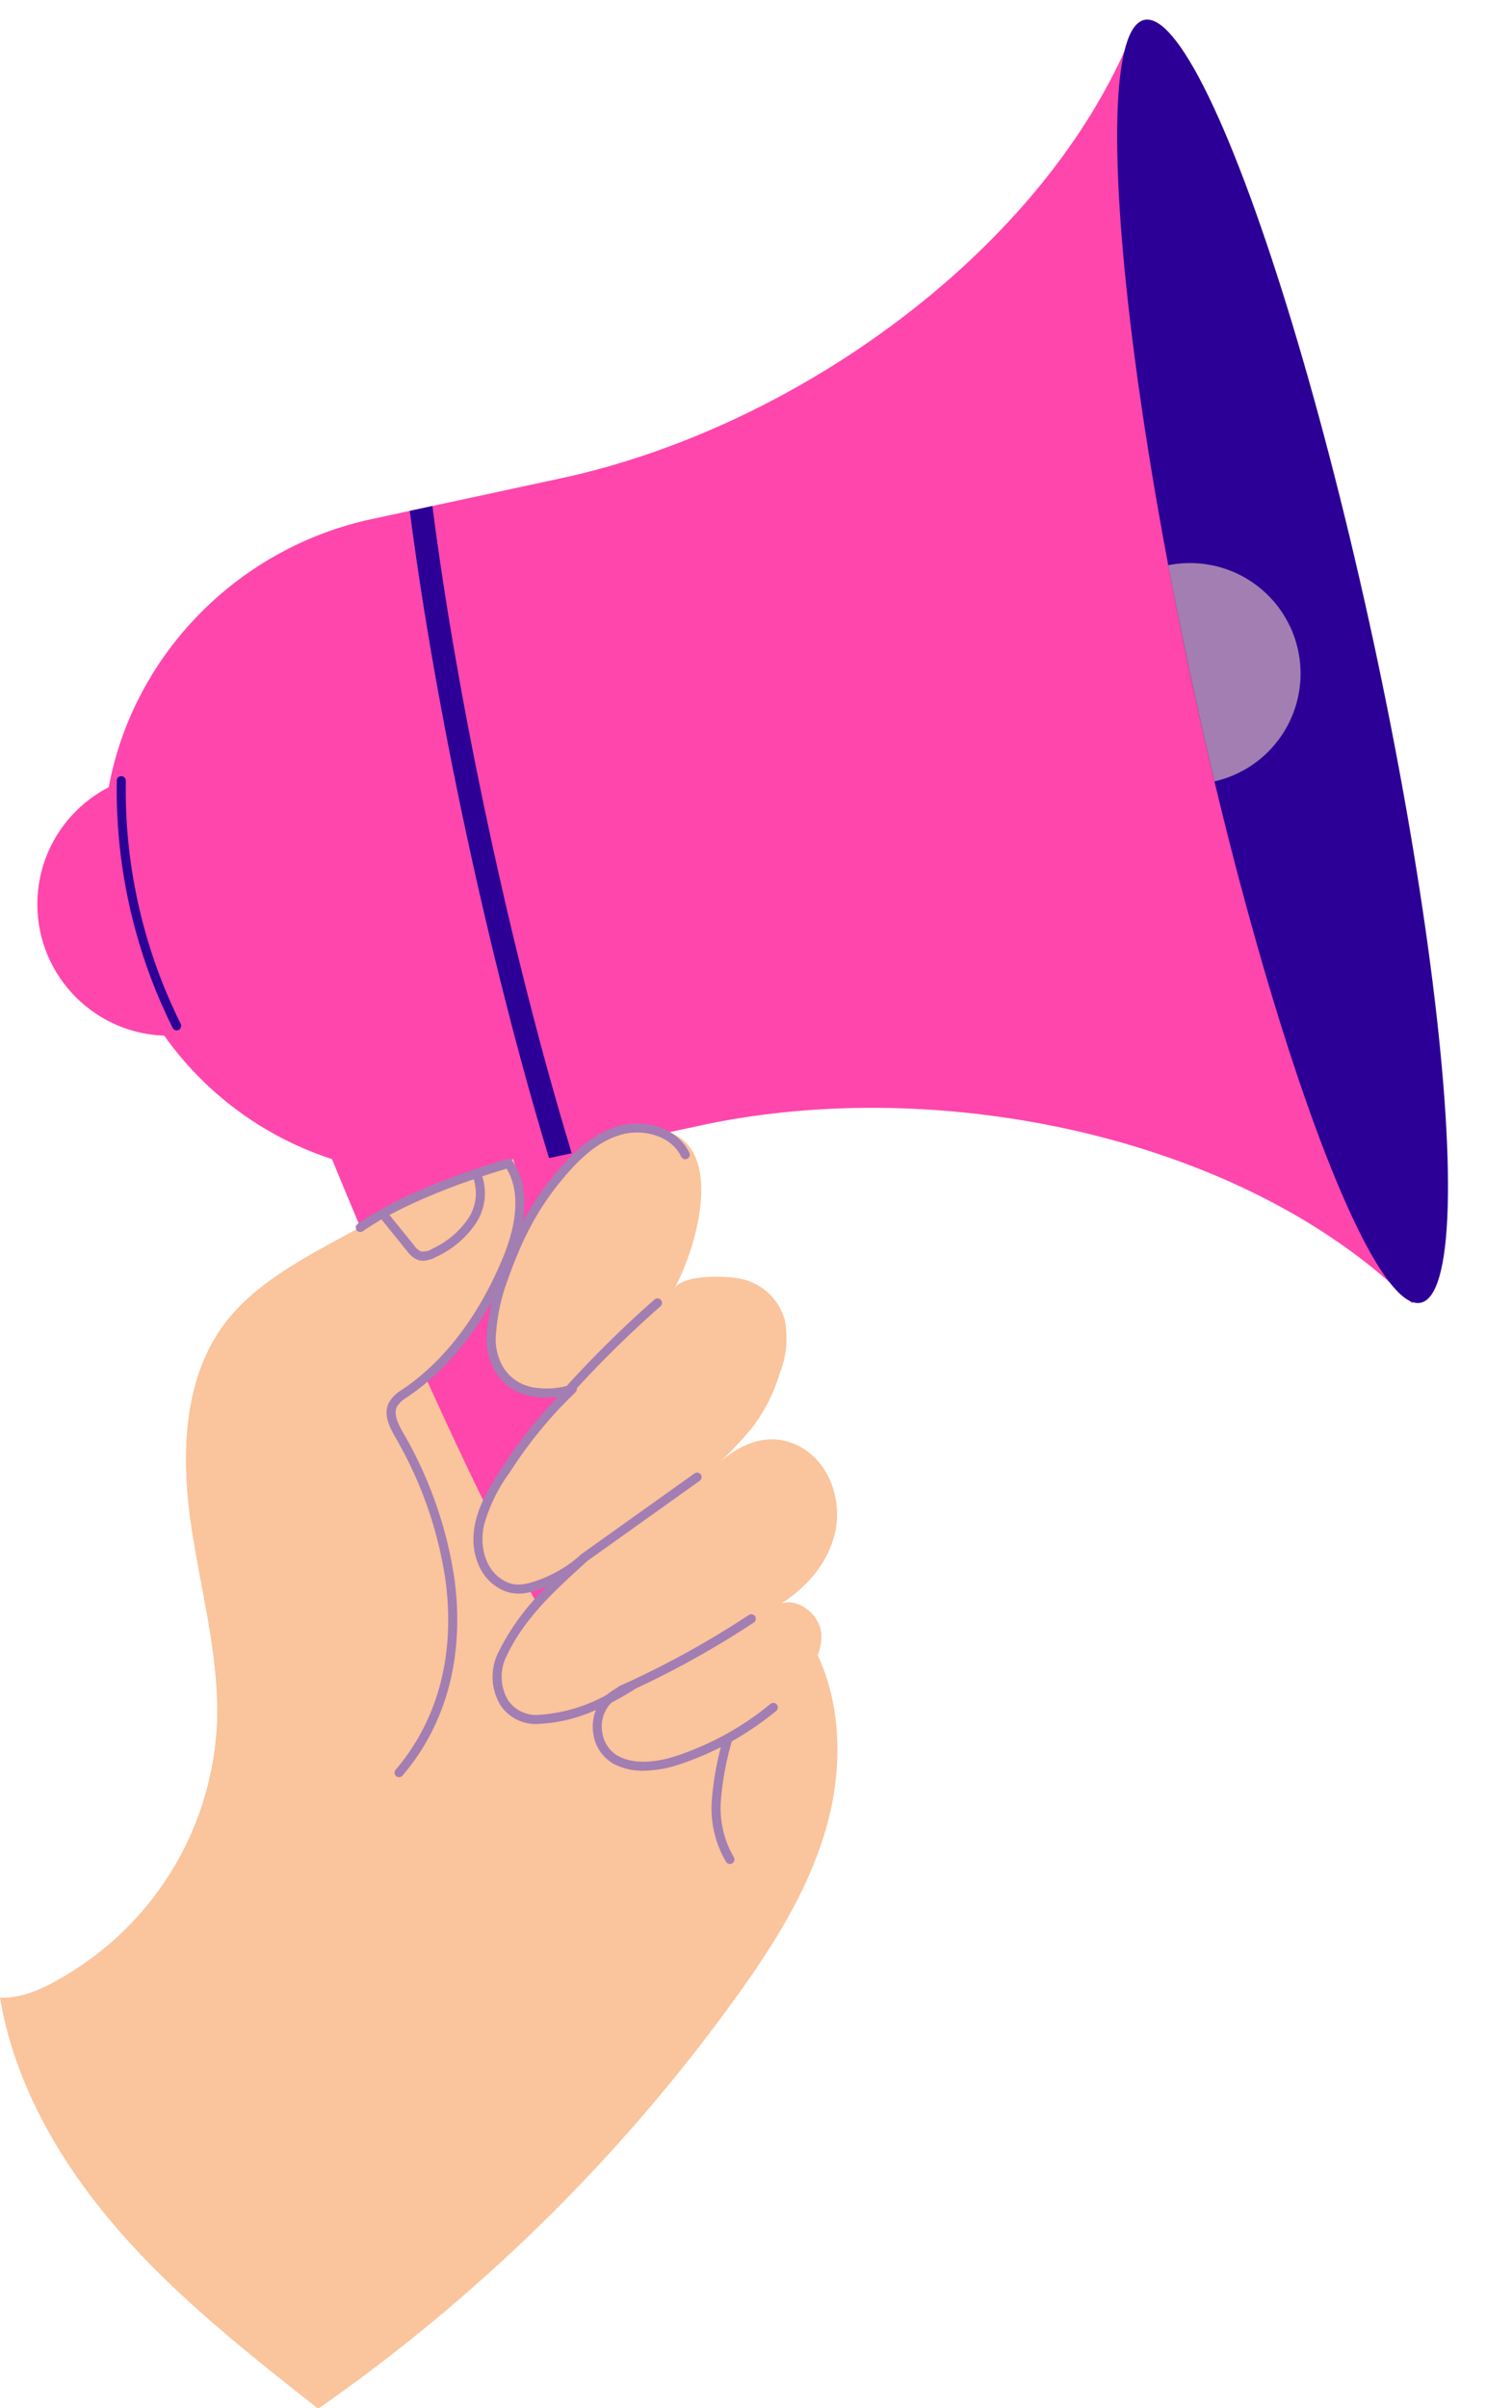<?xml version="1.0" encoding="UTF-8" standalone="no"?><svg xmlns="http://www.w3.org/2000/svg" xmlns:xlink="http://www.w3.org/1999/xlink" fill="#000000" height="319.7" preserveAspectRatio="xMidYMid meet" version="1" viewBox="0.0 -2.6 200.8 319.7" width="200.8" zoomAndPan="magnify"><g data-name="Layer 2"><g data-name="Layer 1"><g id="change1_1"><path d="M106.825,213.988l-39.22-49.927c1.542-4.579,1.884-9.113.537-12.786A222.4,222.4,0,0,0,46.556,161.03c-5.73,3.147-12.351,6.491-16.468,11.769-5.669,7.268-6.052,17.344-4.779,26.473,1.273,9.129,3.95,18.165,3.49,27.371A41.138,41.138,0,0,1,10.899,258.246C7.818,260.31,3.701,262.821,0,262.581c1.938,11.629,8.142,22.21,15.909,31.08C23.677,302.53,32.999,309.878,42.263,317.17A232.143,232.143,0,0,0,97.508,262.884c5.185-7.17,10.03-14.791,12.355-23.328S111.714,221.364,106.825,213.988Z" fill="#fac49c"/></g><g id="change2_1"><path d="M42.275,146.803s30.996,77.632,40.239,76.9a22.603,22.603,0,0,0,14.421-6.664L75.019,128.637Z" fill="#ff46ac"/></g><g id="change2_2"><path d="M62.02,108.541c3.282,15.225,7.022,29.829,10.892,42.609l-5.98,1.289A43.944,43.944,0,0,1,14.484,117.601C10.028,94.018,25.924,71.364,49.379,66.309l5.031-1.084C56.127,78.451,58.727,93.265,62.02,108.541Z" fill="#ff46ac"/></g><g id="change2_3"><path d="M151.393,2.275,187.61,170.303c.018.083-.075.138-.122.079-21.834-21.72-62.12-30.539-94.436-23.573L72.912,151.149c-3.87-12.78-7.611-27.383-10.892-42.609-3.292-15.275-5.893-30.09-7.611-43.316L74.532,60.887c31.7-6.833,64.113-30.658,75.673-58.705A.622.622,0,0,1,151.393,2.275Z" fill="#ff46ac"/></g><g id="change3_1"><ellipse cx="170.33" cy="85.192" fill="#2c0096" rx="12.355" ry="87.107" transform="rotate(-12.163 170.33 85.192)"/></g><g id="change4_1"><path d="M172.392,83.731a14.684,14.684,0,0,1-11.101,17.402q-1.561-6.514-3.033-13.344c-1.127-5.231-2.163-10.359-3.116-15.348A14.677,14.677,0,0,1,172.392,83.731Z" fill="#a37eb2"/></g><g id="change2_4"><circle cx="22.42" cy="117.439" fill="#ff46ac" r="17.461"/></g><g id="change3_2"><path d="M65.018,107.894c3.285,15.242,7.026,29.845,10.909,42.605l-3.015.65c-3.87-12.78-7.611-27.383-10.892-42.609-3.292-15.275-5.893-30.09-7.611-43.316l3.015-.65C59.118,77.772,61.722,92.603,65.018,107.894Z" fill="#2c0096"/></g><g id="change1_2"><path d="M81.123,147.599c-6.687,2.631-9.504,8.866-12.095,15.243-1.489,3.664-2.984,7.032-3.414,11.03a8.866,8.866,0,0,0,.722,5.376,6.426,6.426,0,0,0,4.34,2.92,11.52,11.52,0,0,0,5.33-.365,58.173,58.173,0,0,0-8.81,10.736,22.123,22.123,0,0,0-3.526,7.295c-.549,2.661.062,5.742,2.2,7.417,1.994,1.562,3.794,1.251,6.016.414a17.578,17.578,0,0,0,5.615-3.393,77.663,77.663,0,0,0-8.517,8.571c-2.213,2.755-5.987,7.247-3.13,10.661,4.085,4.881,13.848.325,18.027-2.301a9.639,9.639,0,0,0-3.265,1.98,5.2,5.2,0,0,0,1.17,7.856c2.445,1.326,5.706.868,8.23.032a39.664,39.664,0,0,0,15.256-9.315c2.071-2.034,4.03-4.63,3.788-7.524s-3.952-5.331-6.161-3.447c3.776-2.123,6.971-5.58,7.972-9.794s-.585-9.138-4.308-11.352-7.867-1.144-11.47,2.364a55.507,55.507,0,0,0,4.762-5.029,22.526,22.526,0,0,0,3.684-7.217,12.606,12.606,0,0,0,.687-7.091,7.645,7.645,0,0,0-5.846-5.494c-1.812-.394-7.733-.667-8.857,1.36,2.72-4.905,6.5-17.256.074-20.518a9.689,9.689,0,0,0-7.254-.841Q81.712,147.367,81.123,147.599Z" fill="#fac49c"/></g><g id="change4_2"><path d="M85.456,232.473a8.245,8.245,0,0,1-3.955-.907,5.431,5.431,0,0,1-2.702-4.004,5.958,5.958,0,0,1,.34-3.154,20.735,20.735,0,0,1-7.621,1.85,5.6,5.6,0,0,1-5.077-2.526,7.296,7.296,0,0,1-.229-7.038,31.44,31.44,0,0,1,6.427-8.68q-.269.111-.542.214c-2.036.767-4.221,1.356-6.598-.504-2.129-1.669-3.078-4.812-2.417-8.011.578-2.805,2.188-5.299,3.609-7.499a61.031,61.031,0,0,1,7.416-9.394,10.407,10.407,0,0,1-3.551-.063,6.956,6.956,0,0,1-4.743-3.209,8.496,8.496,0,0,1-1.121-5.38,27.69,27.69,0,0,1,1.133-5.909c1.964-5.764,4.118-10.595,8.241-15.438,1.78-2.091,4.567-4.983,8.208-5.97,3.29-.893,7.656.201,9.264,3.572a.6.6,0,1,1-1.083.516c-1.338-2.804-5.049-3.692-7.867-2.93-3.282.89-5.79,3.454-7.607,5.589-4.014,4.715-6.044,9.254-8.02,15.048a26.645,26.645,0,0,0-1.076,5.651,7.344,7.344,0,0,0,.969,4.653,5.841,5.841,0,0,0,3.938,2.631,10.781,10.781,0,0,0,5.051-.355.6.6,0,0,1,.57,1.017,57.844,57.844,0,0,0-8.715,10.622A21.573,21.573,0,0,0,64.258,199.954c-.569,2.756.209,5.435,1.983,6.823,1.719,1.349,3.236,1.154,5.435.326a17.028,17.028,0,0,0,5.423-3.275.6.6,0,1,1,.808.887l-.012.012-.189.172c-4.144,3.769-8.057,7.327-10.407,12.306a6.094,6.094,0,0,0,.15,5.871,4.479,4.479,0,0,0,4.041,1.982,21.41,21.41,0,0,0,9.057-2.64,11.502,11.502,0,0,1,3.098-1.766.6.6,0,0,1,.559,1.058q-1.51.949-2.966,1.702-.094.088-.183.182a4.478,4.478,0,0,0-1.068,3.779,4.244,4.244,0,0,0,2.089,3.138c2.549,1.382,5.953.586,7.756-.01a38.828,38.828,0,0,0,12.487-6.895.6.6,0,0,1,.762.928,40.019,40.019,0,0,1-12.871,7.105A15.603,15.603,0,0,1,85.456,232.473Z" fill="#a37eb2"/></g><g id="change4_3"><path d="M96.936,244.852a.601.601,0,0,1-.506-.276,13.913,13.913,0,0,1-1.898-8.152,40.412,40.412,0,0,1,1.482-8.109.6.6,0,0,1,1.163.297,39.443,39.443,0,0,0-1.446,7.867,12.934,12.934,0,0,0,1.711,7.451.6.6,0,0,1-.505.923Z" fill="#a37eb2"/></g><g id="change4_4"><path d="M82.515,222.38a.601.601,0,0,1-.246-1.148A121.451,121.451,0,0,0,99.445,211.799a.6.6,0,0,1,.661,1.002,122.586,122.586,0,0,1-17.347,9.526A.605.605,0,0,1,82.515,222.38Z" fill="#a37eb2"/></g><g id="change4_5"><path d="M77.542,204.816a.599.599,0,0,1-.349-1.088L92.213,193.018a.6.6,0,1,1,.696.977L77.89,204.705A.597.597,0,0,1,77.542,204.816Z" fill="#a37eb2"/></g><g id="change4_6"><path d="M75.019,183.15a.599.599,0,0,1-.447-1,146.28,146.28,0,0,1,12.331-12.216.6.6,0,1,1,.792.9,145.28,145.28,0,0,0-12.229,12.116A.599.599,0,0,1,75.019,183.15Z" fill="#a37eb2"/></g><g id="change1_3"><path d="M59.76,207.097a54.009,54.009,0,0,0-6.78-19.267c-.686-1.215-1.424-2.677-.812-3.931a4.538,4.538,0,0,1,1.676-1.585,37.436,37.436,0,0,0,13.772-18.242l-.009-.012c1.542-4.579,1.884-9.113.537-12.786A222.4,222.4,0,0,0,46.556,161.03c-5.73,3.147-12.351,6.491-16.468,11.769-5.669,7.268-6.052,17.344-4.779,26.473,1.273,9.129,3.95,18.165,3.49,27.371A39.521,39.521,0,0,1,26.938,236.699l26.064-3.97C59.141,225.529,60.995,216.389,59.76,207.097Z" fill="#fac49c"/></g><g id="change4_7"><path d="M53.001,233.329a.599.599,0,0,1-.456-.989c5.641-6.615,7.93-15.316,6.62-25.163a53.256,53.256,0,0,0-6.708-19.051c-.784-1.389-1.558-2.995-.829-4.489a4.822,4.822,0,0,1,1.788-1.758l.089-.061c7.031-4.784,11.12-12.173,13.312-17.528,1.406-3.433,2.593-8.203.466-11.74-2.222.646-12.669,3.829-19.079,8.289a.6.6,0,1,1-.686-.984c7.337-5.105,19.361-8.443,19.869-8.582a.6.6,0,0,1,.654.239c2.17,3.174,2.131,7.749-.115,13.233-2.255,5.508-6.47,13.112-13.748,18.065l-.089.061a3.821,3.821,0,0,0-1.384,1.292c-.475.972.162,2.251.795,3.373a54.438,54.438,0,0,1,6.853,19.482c1.356,10.193-1.029,19.219-6.896,26.101A.6.6,0,0,1,53.001,233.329Z" fill="#a37eb2"/></g><g id="change4_8"><path d="M56.177,164.772a2.103,2.103,0,0,1-.708-.119,3.328,3.328,0,0,1-1.407-1.164l-3.272-4.046a.6.6,0,1,1,.933-.754l3.273,4.046a2.306,2.306,0,0,0,.874.787,2.164,2.164,0,0,0,1.524-.338,11.637,11.637,0,0,0,4.731-3.936,6.069,6.069,0,0,0,.646-5.674.6.6,0,0,1,1.092-.498,7.277,7.277,0,0,1-.726,6.818,12.807,12.807,0,0,1-5.204,4.361A4.023,4.023,0,0,1,56.177,164.772Z" fill="#a37eb2"/></g><g id="change3_3"><path d="M23.465,134.188a.6.6,0,0,1-.537-.333,70.822,70.822,0,0,1-7.416-32.824.569.569,0,0,1,.611-.589.601.601,0,0,1,.589.611,69.624,69.624,0,0,0,7.289,32.266.6.6,0,0,1-.536.868Z" fill="#2c0096"/></g></g></g></svg>